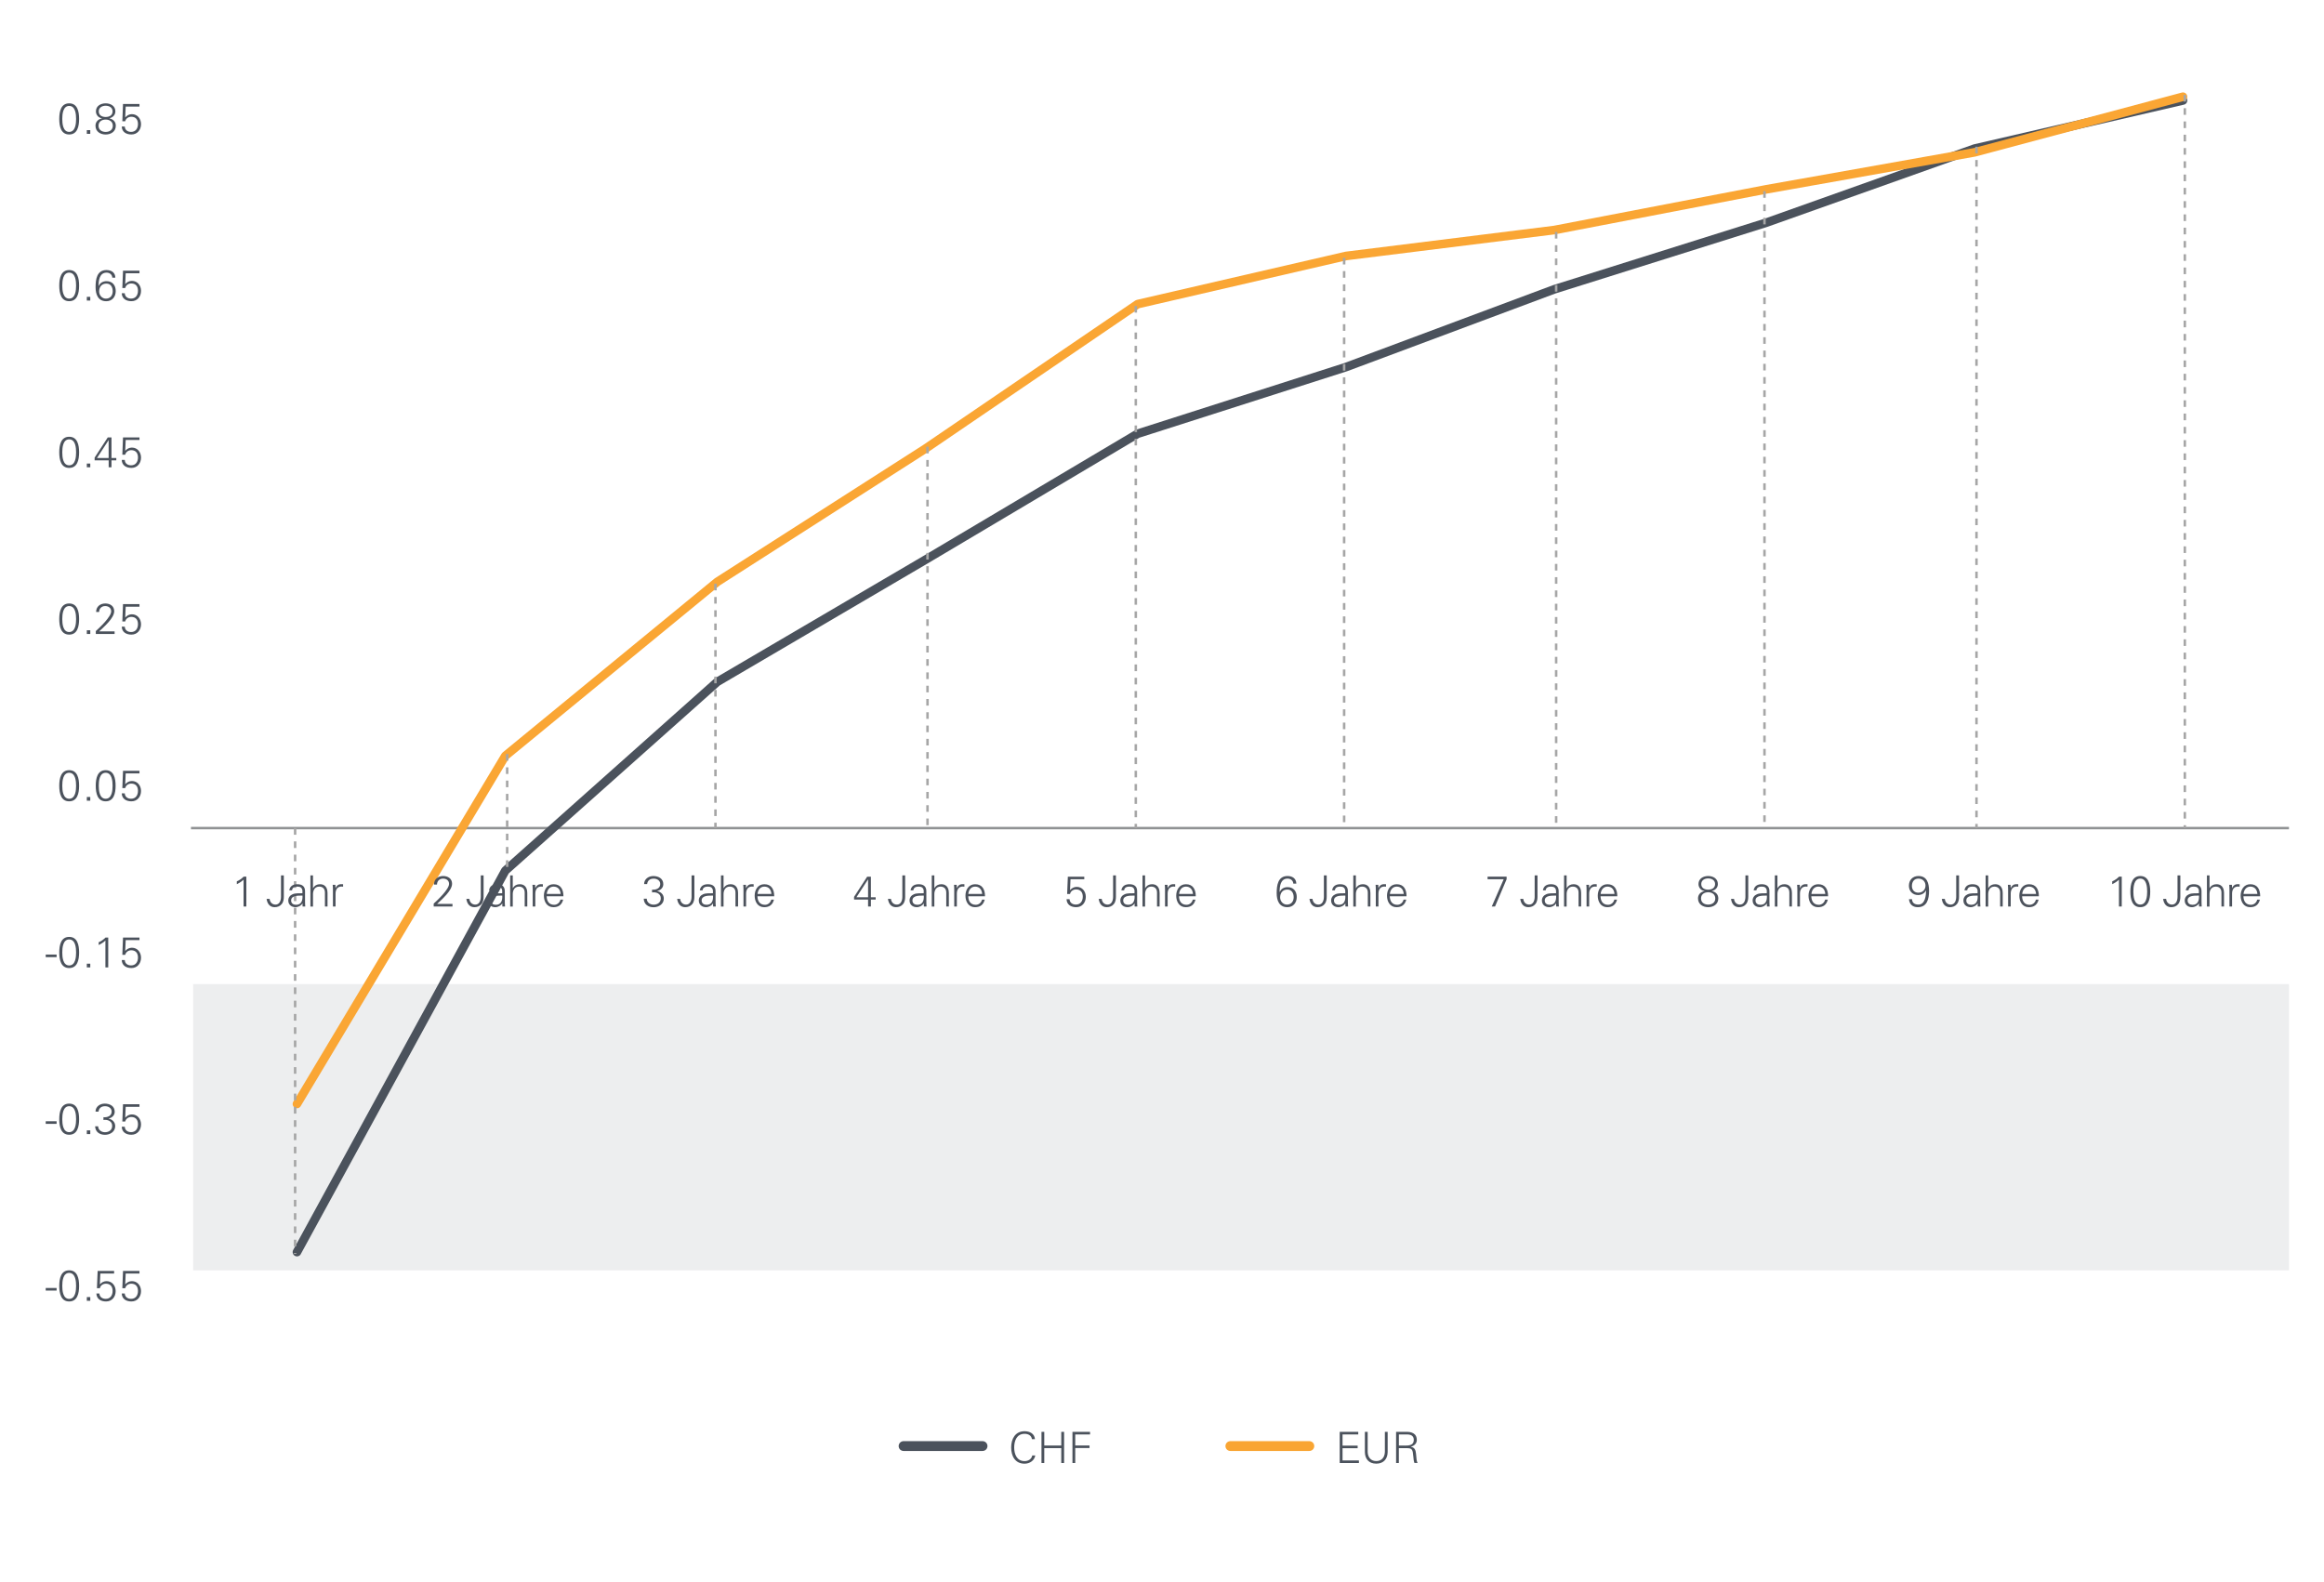 <?xml version="1.0" encoding="utf-8"?>
<!-- Generator: Adobe Illustrator 26.2.1, SVG Export Plug-In . SVG Version: 6.00 Build 0)  -->
<svg version="1.0" xmlns="http://www.w3.org/2000/svg" xmlns:xlink="http://www.w3.org/1999/xlink" x="0px" y="0px"
	 viewBox="0 0 700 476.47" enable-background="new 0 0 700 476.47" xml:space="preserve">
<g id="Produt_Chart">
	<rect x="58.17" y="296.44" opacity="0.1" fill="#4B525C" width="631.29" height="86.23"/>
	<g>
		<g>
			<g>
				<g>
					<g>
						<path fill="#4B525C" d="M310.82,433.53c-0.15-1.14-1.14-1.61-2.21-1.61c-2.41,0-3.13,2.18-3.13,4.11s0.73,4.11,3.13,4.11
							c1.04,0,2.08-0.52,2.31-1.69h0.91c-0.27,1.57-1.72,2.47-3.22,2.47c-2.85,0-4.04-2.29-4.04-4.89c0-2.57,1.21-4.89,4.04-4.89
							c1.53,0,2.99,0.7,3.12,2.39H310.82z"/>
						<path fill="#4B525C" d="M313.7,440.72v-9.39h0.84v4.12h5.12v-4.12h0.85v9.39h-0.85v-4.49h-5.12v4.49H313.7z"/>
						<path fill="#4B525C" d="M323.03,440.72v-9.39h5.3v0.78h-4.46v3.32h4.3v0.78h-4.3v4.51H323.03z"/>
					</g>
					
						<line fill="none" stroke="#4B525C" stroke-width="2.96" stroke-linecap="round" stroke-linejoin="round" stroke-miterlimit="10" x1="295.95" y1="435.61" x2="272.16" y2="435.61"/>
				</g>
			</g>
		</g>
		<g>
			<g>
				<g>
					<g>
						<path fill="#4B525C" d="M403.53,440.72v-9.39h5.58v0.78h-4.73v3.37h4.55v0.78h-4.55v3.68h4.93v0.78H403.53z"/>
						<path fill="#4B525C" d="M411.95,431.33v6.07c0.06,1.7,1.04,2.73,2.59,2.73s2.52-1.03,2.59-2.73v-6.07h0.84v6.08
							c-0.03,2.01-1.16,3.5-3.43,3.5c-2.28,0-3.41-1.48-3.43-3.5v-6.08H411.95z"/>
						<path fill="#4B525C" d="M421.36,440.72h-0.85v-9.39h3.07c0.82,0,1.5,0.05,2.21,0.49c0.65,0.39,0.96,1.07,0.96,1.96
							c0,1.01-0.71,1.74-1.81,2.02v0.03c1.2,0.2,1.46,1,1.57,2.09c0.17,1.52,0.12,2.22,0.49,2.79h-0.97
							c-0.22-0.62-0.27-1.29-0.33-1.95c-0.19-2.14-0.33-2.52-2.03-2.52h-2.33V440.72z M423.16,435.47c1.2,0,2.68-0.08,2.68-1.68
							c0-1.81-1.69-1.68-2.59-1.68h-1.9v3.35H423.16z"/>
					</g>
					
						<line fill="none" stroke="#F9A533" stroke-width="2.96" stroke-linecap="round" stroke-linejoin="round" stroke-miterlimit="10" x1="394.38" y1="435.61" x2="370.59" y2="435.61"/>
				</g>
			</g>
		</g>
	</g>
	<g>
		<line fill="none" stroke="#909294" stroke-width="0.738" x1="57.52" y1="249.45" x2="689.45" y2="249.45"/>
	</g>
	<g>
		
			<polyline fill="none" stroke="#4B525C" stroke-width="2.603" stroke-linecap="round" stroke-linejoin="round" stroke-miterlimit="10" points="
			89.45,377.17 152.2,262.28 216.06,205.39 278.81,168.58 342.67,130.65 405.42,110.57 468.16,87.15 532.03,67.07 594.77,44.76 
			657.52,30.26 		"/>
	</g>
	<g>
		
			<polyline fill="none" stroke="#FAA634" stroke-width="2.603" stroke-linecap="round" stroke-linejoin="round" stroke-miterlimit="10" points="
			89.45,332.55 152.2,227.7 216.06,175.27 278.81,135.11 342.67,91.61 405.42,77.11 468.16,69.3 532.03,57.03 594.77,45.88 
			657.52,29.14 		"/>
	</g>
	<g>
		
			<path fill="none" stroke="#A6A6A6" stroke-width="0.75" stroke-linejoin="round" stroke-miterlimit="10" stroke-dasharray="2,2" d="
			M88.89,249.45v128.28 M152.76,227.14v35.7 M215.5,175.83v73.62 M279.37,134.56v114.89 M342.11,92.17v157.28 M404.86,77.67v171.78
			 M468.72,69.86v179.59 M531.47,57.59v191.86 M595.33,44.2v205.25 M658.08,28.59v220.86"/>
	</g>
	<g>
		<g>
			<g>
				<g>
					<path fill="#4C525C" d="M71.32,265.5c0.77-0.31,1.48-0.83,2.07-1.42h0.81v9h-0.84V265c-0.6,0.57-1.3,1-2.03,1.35V265.5z"/>
					<path fill="#4C525C" d="M81.21,270.77c0.09,1.01,0.77,1.73,1.78,1.73c1.2,0,1.65-1.21,1.65-2.34v-6.46h0.85v6.33
						c0,0.69-0.04,1.59-0.65,2.33c-0.53,0.65-1.31,0.92-2.12,0.92c-1.52,0-2.24-1.14-2.42-2.51H81.21z"/>
					<path fill="#4C525C" d="M91.11,268.48c-0.08-1.07-0.62-1.4-1.55-1.4c-0.82,0-1.5,0.25-1.6,1.13h-0.83
						c0.2-1.34,1.2-1.85,2.44-1.85c1.44,0,2.34,0.66,2.31,2.16v3.09c-0.01,0.51,0.04,1.03,0.07,1.47h-0.81l-0.03-0.96h-0.03
						l-0.04,0.09c-0.29,0.55-1.16,1.07-2.04,1.07c-1.21,0-2.17-0.74-2.17-2.02c0-0.88,0.53-1.56,1.31-1.88
						c0.87-0.38,2-0.25,2.95-0.3V268.48z M89.16,272.56c1.7,0,2.03-1.4,1.95-2.77c-1.11,0.04-3.42-0.17-3.42,1.47
						C87.69,272.15,88.36,272.56,89.16,272.56z"/>
					<path fill="#4C525C" d="M94.28,267.54h0.03c0.46-0.81,1.2-1.18,2.04-1.18c2.13,0,2.3,1.89,2.3,2.64v4.08h-0.78v-4.21
						c0-1.13-0.65-1.79-1.72-1.79c-1.29,0-1.87,1.08-1.87,2.25v3.76H93.5v-9.39h0.78V267.54z"/>
					<path fill="#4C525C" d="M101.06,273.08h-0.78v-5.06c0.01-0.51-0.04-1.03-0.07-1.47h0.81l0.04,0.96h0.03
						c0.23-0.66,0.82-1.13,1.47-1.16c0.26-0.01,0.52,0,0.78,0.01v0.75c-0.16-0.01-0.32-0.05-0.48-0.05c-1.16,0-1.77,0.83-1.79,2.08
						V273.08z"/>
				</g>
			</g>
		</g>
	</g>
	<g>
		<g>
			<g>
				<g>
					<path fill="#4C525C" d="M130.63,273.08v-0.88c1.17-1.05,4.63-4.32,4.63-5.93c0-1.05-0.83-1.6-1.81-1.6
						c-1.08,0-1.82,0.74-1.82,1.79h-0.91c0-1.59,1.2-2.57,2.76-2.57c1.44,0,2.69,0.77,2.69,2.33c0,2.11-3.13,4.75-4.52,6.08h4.64
						v0.78H130.63z"/>
					<path fill="#4C525C" d="M141.38,270.77c0.09,1.01,0.77,1.73,1.78,1.73c1.2,0,1.65-1.21,1.65-2.34v-6.46h0.85v6.33
						c0,0.69-0.04,1.59-0.65,2.33c-0.53,0.65-1.31,0.92-2.12,0.92c-1.52,0-2.24-1.14-2.42-2.51H141.38z"/>
					<path fill="#4C525C" d="M151.28,268.48c-0.08-1.07-0.62-1.4-1.55-1.4c-0.82,0-1.5,0.25-1.6,1.13h-0.83
						c0.2-1.34,1.2-1.85,2.44-1.85c1.44,0,2.34,0.66,2.31,2.16v3.09c-0.01,0.51,0.04,1.03,0.07,1.47h-0.81l-0.03-0.96h-0.03
						l-0.04,0.09c-0.29,0.55-1.16,1.07-2.04,1.07c-1.21,0-2.17-0.74-2.17-2.02c0-0.88,0.53-1.56,1.31-1.88
						c0.87-0.38,2-0.25,2.95-0.3V268.48z M149.33,272.56c1.7,0,2.03-1.4,1.95-2.77c-1.11,0.04-3.42-0.17-3.42,1.47
						C147.86,272.15,148.53,272.56,149.33,272.56z"/>
					<path fill="#4C525C" d="M154.45,267.54h0.03c0.46-0.81,1.2-1.18,2.04-1.18c2.13,0,2.3,1.89,2.3,2.64v4.08h-0.78v-4.21
						c0-1.13-0.65-1.79-1.72-1.79c-1.29,0-1.87,1.08-1.87,2.25v3.76h-0.78v-9.39h0.78V267.54z"/>
					<path fill="#4C525C" d="M161.23,273.08h-0.78v-5.06c0.01-0.51-0.04-1.03-0.07-1.47h0.81l0.04,0.96h0.03
						c0.23-0.66,0.82-1.13,1.47-1.16c0.26-0.01,0.52,0,0.78,0.01v0.75c-0.16-0.01-0.32-0.05-0.48-0.05c-1.16,0-1.77,0.83-1.79,2.08
						V273.08z"/>
					<path fill="#4C525C" d="M164.66,270c0.03,1.39,0.66,2.56,2.26,2.56c0.92,0,1.69-0.66,1.89-1.56h0.82
						c-0.4,1.56-1.38,2.28-2.95,2.28c-1.95,0-2.86-1.68-2.86-3.46c0-1.77,0.97-3.46,2.91-3.46c2.18,0,2.98,1.6,2.98,3.64H164.66z
						 M168.86,269.29c-0.09-1.26-0.77-2.21-2.12-2.21c-1.27,0-1.95,1.07-2.05,2.21H168.86z"/>
				</g>
			</g>
		</g>
	</g>
	<g>
		<g>
			<g>
				<g>
					<path fill="#4C525C" d="M196.39,267.99c1.16,0.13,2.48-0.34,2.48-1.69c0-1.04-0.94-1.62-1.99-1.62c-1.14,0-1.85,0.6-1.96,1.64
						h-0.91c0-1.52,1.35-2.42,2.76-2.42c1.52,0,3.02,0.71,3.02,2.46c0,1.09-0.83,1.82-1.83,2.03v0.03c1.14,0.25,1.98,1.07,1.98,2.28
						c0,1.69-1.57,2.6-3.08,2.6c-1.59,0-2.91-0.86-2.96-2.57h0.91c0.01,1.12,1,1.79,2.04,1.79c1.2,0,2.18-0.64,2.18-1.92
						c0-1.44-1.39-1.95-2.63-1.77V267.99z"/>
					<path fill="#4C525C" d="M204.87,270.77c0.09,1.01,0.77,1.73,1.78,1.73c1.2,0,1.65-1.21,1.65-2.34v-6.46h0.85v6.33
						c0,0.69-0.04,1.59-0.65,2.33c-0.53,0.65-1.31,0.92-2.12,0.92c-1.52,0-2.24-1.14-2.42-2.51H204.87z"/>
					<path fill="#4C525C" d="M214.76,268.48c-0.08-1.07-0.62-1.4-1.55-1.4c-0.82,0-1.5,0.25-1.6,1.13h-0.83
						c0.2-1.34,1.2-1.85,2.44-1.85c1.44,0,2.34,0.66,2.31,2.16v3.09c-0.01,0.51,0.04,1.03,0.07,1.47h-0.81l-0.03-0.96h-0.03
						l-0.04,0.09c-0.29,0.55-1.16,1.07-2.04,1.07c-1.21,0-2.17-0.74-2.17-2.02c0-0.88,0.53-1.56,1.31-1.88
						c0.87-0.38,2-0.25,2.95-0.3V268.48z M212.81,272.56c1.7,0,2.03-1.4,1.95-2.77c-1.11,0.04-3.42-0.17-3.42,1.47
						C211.34,272.15,212.02,272.56,212.81,272.56z"/>
					<path fill="#4C525C" d="M217.94,267.54h0.03c0.46-0.81,1.2-1.18,2.04-1.18c2.13,0,2.3,1.89,2.3,2.64v4.08h-0.78v-4.21
						c0-1.13-0.65-1.79-1.72-1.79c-1.29,0-1.87,1.08-1.87,2.25v3.76h-0.78v-9.39h0.78V267.54z"/>
					<path fill="#4C525C" d="M224.72,273.08h-0.78v-5.06c0.01-0.51-0.04-1.03-0.07-1.47h0.81l0.04,0.96h0.03
						c0.23-0.66,0.82-1.13,1.47-1.16c0.26-0.01,0.52,0,0.78,0.01v0.75c-0.16-0.01-0.32-0.05-0.48-0.05c-1.16,0-1.77,0.83-1.79,2.08
						V273.08z"/>
					<path fill="#4C525C" d="M228.15,270c0.03,1.39,0.66,2.56,2.26,2.56c0.92,0,1.69-0.66,1.89-1.56h0.82
						c-0.4,1.56-1.38,2.28-2.95,2.28c-1.95,0-2.86-1.68-2.86-3.46c0-1.77,0.97-3.46,2.91-3.46c2.18,0,2.98,1.6,2.98,3.64H228.15z
						 M232.35,269.29c-0.09-1.26-0.77-2.21-2.12-2.21c-1.27,0-1.95,1.07-2.05,2.21H232.35z"/>
				</g>
			</g>
		</g>
	</g>
	<g>
		<g>
			<g>
				<g>
					<path fill="#4C525C" d="M261.47,270.99h-4.22v-0.82l3.95-6.08h1.12v6.2h1.44v0.7h-1.44v2.09h-0.85V270.99z M261.47,264.93
						h-0.03l-3.48,5.36h3.51V264.93z"/>
					<path fill="#4C525C" d="M268.36,270.77c0.09,1.01,0.77,1.73,1.78,1.73c1.2,0,1.65-1.21,1.65-2.34v-6.46h0.85v6.33
						c0,0.69-0.04,1.59-0.65,2.33c-0.53,0.65-1.31,0.92-2.12,0.92c-1.52,0-2.24-1.14-2.42-2.51H268.36z"/>
					<path fill="#4C525C" d="M278.25,268.48c-0.08-1.07-0.62-1.4-1.55-1.4c-0.82,0-1.5,0.25-1.6,1.13h-0.83
						c0.2-1.34,1.2-1.85,2.44-1.85c1.44,0,2.34,0.66,2.31,2.16v3.09c-0.01,0.51,0.04,1.03,0.06,1.47h-0.81l-0.03-0.96h-0.03
						l-0.04,0.09c-0.29,0.55-1.16,1.07-2.04,1.07c-1.21,0-2.17-0.74-2.17-2.02c0-0.88,0.53-1.56,1.31-1.88
						c0.87-0.38,2-0.25,2.95-0.3V268.48z M276.3,272.56c1.7,0,2.03-1.4,1.95-2.77c-1.11,0.04-3.42-0.17-3.42,1.47
						C274.83,272.15,275.51,272.56,276.3,272.56z"/>
					<path fill="#4C525C" d="M281.43,267.54h0.03c0.46-0.81,1.2-1.18,2.04-1.18c2.13,0,2.3,1.89,2.3,2.64v4.08h-0.78v-4.21
						c0-1.13-0.65-1.79-1.72-1.79c-1.29,0-1.87,1.08-1.87,2.25v3.76h-0.78v-9.39h0.78V267.54z"/>
					<path fill="#4C525C" d="M288.2,273.08h-0.78v-5.06c0.01-0.51-0.04-1.03-0.07-1.47h0.81l0.04,0.96h0.03
						c0.23-0.66,0.82-1.13,1.47-1.16c0.26-0.01,0.52,0,0.78,0.01v0.75c-0.16-0.01-0.32-0.05-0.48-0.05c-1.16,0-1.77,0.83-1.79,2.08
						V273.08z"/>
					<path fill="#4C525C" d="M291.64,270c0.03,1.39,0.66,2.56,2.26,2.56c0.92,0,1.69-0.66,1.89-1.56h0.82
						c-0.4,1.56-1.38,2.28-2.95,2.28c-1.95,0-2.86-1.68-2.86-3.46c0-1.77,0.97-3.46,2.91-3.46c2.18,0,2.98,1.6,2.98,3.64H291.64z
						 M295.83,269.29c-0.09-1.26-0.77-2.21-2.12-2.21c-1.27,0-1.95,1.07-2.05,2.21H295.83z"/>
				</g>
			</g>
		</g>
	</g>
	<g>
		<g>
			<g>
				<g>
					<path fill="#4C525C" d="M321.64,264.09h4.95v0.78h-4.15l-0.14,3.21l0.03,0.03c0.51-0.58,1.17-0.95,1.98-0.95
						c1.69,0,2.74,1.39,2.74,3c0,1.73-1.11,3.12-2.89,3.12c-1.52,0-2.86-0.7-2.91-2.41h0.91c0.05,1.08,0.88,1.62,1.91,1.62
						c1.4,0,2.07-1.08,2.07-2.38c0-1.3-0.66-2.18-2.02-2.18c-0.86,0-1.64,0.52-1.82,1.37h-0.87L321.64,264.09z"/>
					<path fill="#4C525C" d="M331.84,270.77c0.09,1.01,0.77,1.73,1.78,1.73c1.2,0,1.65-1.21,1.65-2.34v-6.46h0.85v6.33
						c0,0.69-0.04,1.59-0.65,2.33c-0.53,0.65-1.31,0.92-2.12,0.92c-1.52,0-2.24-1.14-2.42-2.51H331.84z"/>
					<path fill="#4C525C" d="M341.74,268.48c-0.08-1.07-0.62-1.4-1.55-1.4c-0.82,0-1.5,0.25-1.6,1.13h-0.83
						c0.2-1.34,1.2-1.85,2.44-1.85c1.44,0,2.34,0.66,2.31,2.16v3.09c-0.01,0.51,0.04,1.03,0.06,1.47h-0.81l-0.03-0.96h-0.03
						l-0.04,0.09c-0.29,0.55-1.16,1.07-2.04,1.07c-1.21,0-2.17-0.74-2.17-2.02c0-0.88,0.53-1.56,1.31-1.88
						c0.87-0.38,2-0.25,2.95-0.3V268.48z M339.79,272.56c1.7,0,2.03-1.4,1.95-2.77c-1.11,0.04-3.42-0.17-3.42,1.47
						C338.32,272.15,338.99,272.56,339.79,272.56z"/>
					<path fill="#4C525C" d="M344.91,267.54h0.03c0.46-0.81,1.2-1.18,2.04-1.18c2.13,0,2.3,1.89,2.3,2.64v4.08h-0.78v-4.21
						c0-1.13-0.65-1.79-1.72-1.79c-1.29,0-1.87,1.08-1.87,2.25v3.76h-0.78v-9.39h0.78V267.54z"/>
					<path fill="#4C525C" d="M351.69,273.08h-0.78v-5.06c0.01-0.51-0.04-1.03-0.07-1.47h0.81l0.04,0.96h0.03
						c0.23-0.66,0.82-1.13,1.47-1.16c0.26-0.01,0.52,0,0.78,0.01v0.75c-0.16-0.01-0.32-0.05-0.48-0.05c-1.16,0-1.77,0.83-1.79,2.08
						V273.08z"/>
					<path fill="#4C525C" d="M355.12,270c0.03,1.39,0.66,2.56,2.26,2.56c0.92,0,1.69-0.66,1.89-1.56h0.82
						c-0.4,1.56-1.38,2.28-2.95,2.28c-1.95,0-2.86-1.68-2.86-3.46c0-1.77,0.97-3.46,2.91-3.46c2.18,0,2.98,1.6,2.98,3.64H355.12z
						 M359.32,269.29c-0.09-1.26-0.77-2.21-2.12-2.21c-1.27,0-1.95,1.07-2.05,2.21H359.32z"/>
				</g>
			</g>
		</g>
	</g>
	<g>
		<g>
			<g>
				<g>
					<path fill="#4C525C" d="M390.46,266.19h-0.91c-0.04-0.94-0.79-1.52-1.72-1.52c-2.16,0-2.4,2.35-2.4,4.04h0.03
						c0.4-0.99,1.31-1.47,2.37-1.47c1.78,0,2.76,1.26,2.76,2.98c0,1.72-1.07,3.06-2.83,3.06c-2.51,0-3.22-2.08-3.22-4.24
						c0-2.3,0.36-5.15,3.28-5.15C389.26,263.89,390.43,264.63,390.46,266.19z M385.58,270.34c0,1.13,0.86,2.16,2.03,2.16
						c1.33,0,2.05-0.95,2.05-2.22c0-1.18-0.55-2.31-1.88-2.31C386.35,267.96,385.58,269,385.58,270.34z"/>
					<path fill="#4C525C" d="M395.33,270.77c0.09,1.01,0.77,1.73,1.78,1.73c1.2,0,1.65-1.21,1.65-2.34v-6.46h0.85v6.33
						c0,0.69-0.04,1.59-0.65,2.33c-0.53,0.65-1.31,0.92-2.12,0.92c-1.52,0-2.24-1.14-2.42-2.51H395.33z"/>
					<path fill="#4C525C" d="M405.22,268.48c-0.08-1.07-0.62-1.4-1.55-1.4c-0.82,0-1.5,0.25-1.6,1.13h-0.83
						c0.2-1.34,1.2-1.85,2.44-1.85c1.44,0,2.34,0.66,2.31,2.16v3.09c-0.01,0.51,0.04,1.03,0.06,1.47h-0.8l-0.03-0.96h-0.03
						l-0.04,0.09c-0.29,0.55-1.16,1.07-2.04,1.07c-1.21,0-2.17-0.74-2.17-2.02c0-0.88,0.53-1.56,1.31-1.88
						c0.87-0.38,2-0.25,2.95-0.3V268.48z M403.27,272.56c1.7,0,2.03-1.4,1.95-2.77c-1.11,0.04-3.42-0.17-3.42,1.47
						C401.8,272.15,402.48,272.56,403.27,272.56z"/>
					<path fill="#4C525C" d="M408.4,267.54h0.03c0.46-0.81,1.2-1.18,2.04-1.18c2.13,0,2.3,1.89,2.3,2.64v4.08h-0.78v-4.21
						c0-1.13-0.65-1.79-1.72-1.79c-1.29,0-1.87,1.08-1.87,2.25v3.76h-0.78v-9.39h0.78V267.54z"/>
					<path fill="#4C525C" d="M415.18,273.08h-0.78v-5.06c0.01-0.51-0.04-1.03-0.06-1.47h0.81l0.04,0.96h0.03
						c0.23-0.66,0.82-1.13,1.47-1.16c0.26-0.01,0.52,0,0.78,0.01v0.75c-0.15-0.01-0.32-0.05-0.48-0.05c-1.16,0-1.77,0.83-1.79,2.08
						V273.08z"/>
					<path fill="#4C525C" d="M418.61,270c0.03,1.39,0.66,2.56,2.26,2.56c0.92,0,1.69-0.66,1.89-1.56h0.82
						c-0.4,1.56-1.38,2.28-2.95,2.28c-1.95,0-2.86-1.68-2.86-3.46c0-1.77,0.97-3.46,2.91-3.46c2.18,0,2.98,1.6,2.98,3.64H418.61z
						 M422.81,269.29c-0.09-1.26-0.77-2.21-2.12-2.21c-1.27,0-1.95,1.07-2.05,2.21H422.81z"/>
				</g>
			</g>
		</g>
	</g>
	<g>
		<g>
			<g>
				<g>
					<path fill="#4C525C" d="M453.81,264.84l-3.5,8.24h-0.99l3.6-8.22h-4.85v-0.78h5.73V264.84z"/>
					<path fill="#4C525C" d="M458.82,270.77c0.09,1.01,0.77,1.73,1.78,1.73c1.2,0,1.65-1.21,1.65-2.34v-6.46h0.85v6.33
						c0,0.69-0.04,1.59-0.65,2.33c-0.53,0.65-1.31,0.92-2.12,0.92c-1.52,0-2.24-1.14-2.42-2.51H458.82z"/>
					<path fill="#4C525C" d="M468.71,268.48c-0.08-1.07-0.62-1.4-1.55-1.4c-0.82,0-1.5,0.25-1.6,1.13h-0.83
						c0.2-1.34,1.2-1.85,2.44-1.85c1.44,0,2.34,0.66,2.31,2.16v3.09c-0.01,0.51,0.04,1.03,0.07,1.47h-0.81l-0.03-0.96h-0.03
						l-0.04,0.09c-0.29,0.55-1.16,1.07-2.04,1.07c-1.21,0-2.17-0.74-2.17-2.02c0-0.88,0.53-1.56,1.31-1.88
						c0.87-0.38,2-0.25,2.95-0.3V268.48z M466.76,272.56c1.7,0,2.03-1.4,1.95-2.77c-1.11,0.04-3.42-0.17-3.42,1.47
						C465.29,272.15,465.96,272.56,466.76,272.56z"/>
					<path fill="#4C525C" d="M471.88,267.54h0.03c0.46-0.81,1.2-1.18,2.04-1.18c2.13,0,2.3,1.89,2.3,2.64v4.08h-0.78v-4.21
						c0-1.13-0.65-1.79-1.72-1.79c-1.29,0-1.87,1.08-1.87,2.25v3.76h-0.78v-9.39h0.78V267.54z"/>
					<path fill="#4C525C" d="M478.66,273.08h-0.78v-5.06c0.01-0.51-0.04-1.03-0.07-1.47h0.81l0.04,0.96h0.03
						c0.23-0.66,0.82-1.13,1.47-1.16c0.26-0.01,0.52,0,0.78,0.01v0.75c-0.16-0.01-0.32-0.05-0.48-0.05c-1.16,0-1.77,0.83-1.79,2.08
						V273.08z"/>
					<path fill="#4C525C" d="M482.09,270c0.03,1.39,0.66,2.56,2.26,2.56c0.92,0,1.69-0.66,1.89-1.56h0.82
						c-0.4,1.56-1.38,2.28-2.95,2.28c-1.95,0-2.86-1.68-2.86-3.46c0-1.77,0.97-3.46,2.91-3.46c2.18,0,2.98,1.6,2.98,3.64H482.09z
						 M486.29,269.29c-0.09-1.26-0.77-2.21-2.12-2.21c-1.27,0-1.95,1.07-2.05,2.21H486.29z"/>
				</g>
			</g>
		</g>
	</g>
	<g>
		<g>
			<g>
				<g>
					<path fill="#4C525C" d="M513.42,268.39c-1.05-0.1-1.83-1.01-1.83-2.08c0-1.66,1.48-2.42,2.92-2.42s2.92,0.75,2.92,2.42
						c0,1.09-0.78,1.85-1.81,2.08v0.01c1.2,0.31,1.94,1.04,1.94,2.24c0,1.82-1.55,2.64-3.05,2.64s-3.06-0.82-3.06-2.64
						c-0.01-1.16,0.79-1.98,1.96-2.22V268.39z M514.51,272.5c1.12,0,2.14-0.57,2.14-1.86s-1.03-1.86-2.14-1.86s-2.15,0.57-2.15,1.86
						S513.4,272.5,514.51,272.5z M514.51,268c1.2,0,2.08-0.57,2.08-1.69c0-1.21-1.08-1.7-2.08-1.7s-2.08,0.49-2.08,1.7
						C512.43,267.43,513.32,268,514.51,268z"/>
					<path fill="#4C525C" d="M522.3,270.77c0.09,1.01,0.77,1.73,1.78,1.73c1.2,0,1.65-1.21,1.65-2.34v-6.46h0.85v6.33
						c0,0.69-0.04,1.59-0.65,2.33c-0.53,0.65-1.31,0.92-2.12,0.92c-1.52,0-2.24-1.14-2.42-2.51H522.3z"/>
					<path fill="#4C525C" d="M532.19,268.48c-0.08-1.07-0.62-1.4-1.55-1.4c-0.82,0-1.5,0.25-1.6,1.13h-0.83
						c0.2-1.34,1.2-1.85,2.44-1.85c1.44,0,2.34,0.66,2.31,2.16v3.09c-0.01,0.51,0.04,1.03,0.06,1.47h-0.81l-0.03-0.96h-0.03
						l-0.04,0.09c-0.29,0.55-1.16,1.07-2.04,1.07c-1.21,0-2.17-0.74-2.17-2.02c0-0.88,0.53-1.56,1.31-1.88
						c0.87-0.38,2-0.25,2.95-0.3V268.48z M530.24,272.56c1.7,0,2.03-1.4,1.95-2.77c-1.11,0.04-3.42-0.17-3.42,1.47
						C528.78,272.15,529.45,272.56,530.24,272.56z"/>
					<path fill="#4C525C" d="M535.37,267.54h0.03c0.46-0.81,1.2-1.18,2.04-1.18c2.13,0,2.3,1.89,2.3,2.64v4.08h-0.78v-4.21
						c0-1.13-0.65-1.79-1.72-1.79c-1.29,0-1.87,1.08-1.87,2.25v3.76h-0.78v-9.39h0.78V267.54z"/>
					<path fill="#4C525C" d="M542.15,273.08h-0.78v-5.06c0.01-0.51-0.04-1.03-0.07-1.47h0.81l0.04,0.96h0.03
						c0.23-0.66,0.82-1.13,1.47-1.16c0.26-0.01,0.52,0,0.78,0.01v0.75c-0.16-0.01-0.32-0.05-0.48-0.05c-1.16,0-1.77,0.83-1.79,2.08
						V273.08z"/>
					<path fill="#4C525C" d="M545.58,270c0.03,1.39,0.66,2.56,2.26,2.56c0.92,0,1.69-0.66,1.89-1.56h0.82
						c-0.4,1.56-1.38,2.28-2.95,2.28c-1.95,0-2.86-1.68-2.86-3.46c0-1.77,0.97-3.46,2.91-3.46c2.18,0,2.98,1.6,2.98,3.64H545.58z
						 M549.78,269.29c-0.09-1.26-0.77-2.21-2.12-2.21c-1.27,0-1.95,1.07-2.05,2.21H549.78z"/>
				</g>
			</g>
		</g>
	</g>
	<g>
		<g>
			<g>
				<g>
					<path fill="#4C525C" d="M575.91,270.87c0.04,1.18,0.84,1.62,1.95,1.62c2.05,0,2.28-2.89,2.28-4.25h-0.03
						c-0.44,0.87-1.34,1.38-2.38,1.38c-1.62,0-2.76-1.18-2.76-2.79c0-1.72,1.13-2.94,2.87-2.94c2.61,0,3.2,2.21,3.2,4.45
						c0,2.42-0.55,4.94-3.42,4.94c-1.6,0-2.51-0.98-2.63-2.41H575.91z M575.88,266.89c0,1.18,0.74,2.02,1.92,2.02
						c1.25,0,2.17-0.88,2.17-2.13c0-1.23-0.88-2.11-2.12-2.11C576.52,264.67,575.88,265.65,575.88,266.89z"/>
					<path fill="#4C525C" d="M585.79,270.77c0.09,1.01,0.77,1.73,1.78,1.73c1.2,0,1.65-1.21,1.65-2.34v-6.46h0.85v6.33
						c0,0.69-0.04,1.59-0.65,2.33c-0.53,0.65-1.31,0.92-2.12,0.92c-1.52,0-2.24-1.14-2.42-2.51H585.79z"/>
					<path fill="#4C525C" d="M595.68,268.48c-0.08-1.07-0.62-1.4-1.55-1.4c-0.82,0-1.5,0.25-1.6,1.13h-0.83
						c0.2-1.34,1.2-1.85,2.44-1.85c1.44,0,2.34,0.66,2.31,2.16v3.09c-0.01,0.51,0.04,1.03,0.06,1.47h-0.81l-0.03-0.96h-0.03
						l-0.04,0.09c-0.29,0.55-1.16,1.07-2.04,1.07c-1.21,0-2.17-0.74-2.17-2.02c0-0.88,0.53-1.56,1.31-1.88
						c0.87-0.38,2-0.25,2.95-0.3V268.48z M593.73,272.56c1.7,0,2.03-1.4,1.95-2.77c-1.11,0.04-3.42-0.17-3.42,1.47
						C592.26,272.15,592.94,272.56,593.73,272.56z"/>
					<path fill="#4C525C" d="M598.86,267.54h0.03c0.46-0.81,1.2-1.18,2.04-1.18c2.13,0,2.3,1.89,2.3,2.64v4.08h-0.78v-4.21
						c0-1.13-0.65-1.79-1.72-1.79c-1.29,0-1.87,1.08-1.87,2.25v3.76h-0.78v-9.39h0.78V267.54z"/>
					<path fill="#4C525C" d="M605.63,273.08h-0.78v-5.06c0.01-0.51-0.04-1.03-0.07-1.47h0.81l0.04,0.96h0.03
						c0.23-0.66,0.82-1.13,1.47-1.16c0.26-0.01,0.52,0,0.78,0.01v0.75c-0.16-0.01-0.32-0.05-0.48-0.05c-1.16,0-1.77,0.83-1.79,2.08
						V273.08z"/>
					<path fill="#4C525C" d="M609.07,270c0.03,1.39,0.66,2.56,2.26,2.56c0.92,0,1.69-0.66,1.89-1.56h0.82
						c-0.4,1.56-1.38,2.28-2.95,2.28c-1.95,0-2.86-1.68-2.86-3.46c0-1.77,0.97-3.46,2.91-3.46c2.18,0,2.98,1.6,2.98,3.64H609.07z
						 M613.27,269.29c-0.09-1.26-0.77-2.21-2.12-2.21c-1.27,0-1.95,1.07-2.05,2.21H613.27z"/>
				</g>
			</g>
		</g>
	</g>
	<g>
		<g>
			<g>
				<g>
					<path fill="#4C525C" d="M636.2,265.5c0.77-0.31,1.48-0.83,2.07-1.42h0.81v9h-0.84V265c-0.6,0.57-1.3,1-2.03,1.35V265.5z"/>
					<path fill="#4C525C" d="M647.66,268.58c0,2.29-0.53,4.69-2.99,4.69s-2.99-2.41-2.99-4.69s0.53-4.69,2.99-4.69
						S647.66,266.3,647.66,268.58z M642.58,268.58c0,1.34,0.17,3.91,2.08,3.91s2.08-2.57,2.08-3.91s-0.17-3.91-2.08-3.91
						S642.58,267.25,642.58,268.58z"/>
					<path fill="#4C525C" d="M652.45,270.77c0.09,1.01,0.77,1.73,1.78,1.73c1.2,0,1.65-1.21,1.65-2.34v-6.46h0.85v6.33
						c0,0.69-0.04,1.59-0.65,2.33c-0.53,0.65-1.31,0.92-2.12,0.92c-1.52,0-2.24-1.14-2.42-2.51H652.45z"/>
					<path fill="#4C525C" d="M662.34,268.48c-0.08-1.07-0.62-1.4-1.55-1.4c-0.82,0-1.5,0.25-1.6,1.13h-0.83
						c0.2-1.34,1.2-1.85,2.44-1.85c1.44,0,2.34,0.66,2.31,2.16v3.09c-0.01,0.51,0.04,1.03,0.06,1.47h-0.81l-0.03-0.96h-0.03
						l-0.04,0.09c-0.29,0.55-1.16,1.07-2.04,1.07c-1.21,0-2.17-0.74-2.17-2.02c0-0.88,0.53-1.56,1.31-1.88
						c0.87-0.38,2-0.25,2.95-0.3V268.48z M660.39,272.56c1.7,0,2.03-1.4,1.95-2.77c-1.11,0.04-3.42-0.17-3.42,1.47
						C658.93,272.15,659.6,272.56,660.39,272.56z"/>
					<path fill="#4C525C" d="M665.52,267.54h0.03c0.46-0.81,1.2-1.18,2.04-1.18c2.13,0,2.3,1.89,2.3,2.64v4.08h-0.78v-4.21
						c0-1.13-0.65-1.79-1.72-1.79c-1.29,0-1.87,1.08-1.87,2.25v3.76h-0.78v-9.39h0.78V267.54z"/>
					<path fill="#4C525C" d="M672.3,273.08h-0.78v-5.06c0.01-0.51-0.04-1.03-0.07-1.47h0.81l0.04,0.96h0.03
						c0.23-0.66,0.82-1.13,1.47-1.16c0.26-0.01,0.52,0,0.78,0.01v0.75c-0.16-0.01-0.32-0.05-0.48-0.05c-1.16,0-1.77,0.83-1.79,2.08
						V273.08z"/>
					<path fill="#4C525C" d="M675.73,270c0.03,1.39,0.66,2.56,2.26,2.56c0.92,0,1.69-0.66,1.89-1.56h0.82
						c-0.4,1.56-1.38,2.28-2.95,2.28c-1.95,0-2.86-1.68-2.86-3.46c0-1.77,0.97-3.46,2.91-3.46c2.18,0,2.98,1.6,2.98,3.64H675.73z
						 M679.93,269.29c-0.09-1.26-0.77-2.21-2.12-2.21c-1.27,0-1.95,1.07-2.05,2.21H679.93z"/>
				</g>
			</g>
		</g>
	</g>
	<g>
		<g>
			<g>
				<g>
					<path fill="#4B525C" d="M13.77,387.99h3.28v0.78h-3.28V387.99z"/>
					<path fill="#4B525C" d="M23.83,387.36c0,2.29-0.53,4.69-2.99,4.69s-2.99-2.41-2.99-4.69s0.53-4.69,2.99-4.69
						S23.83,385.07,23.83,387.36z M18.76,387.36c0,1.34,0.17,3.91,2.08,3.91s2.08-2.57,2.08-3.91s-0.17-3.91-2.08-3.91
						S18.76,386.02,18.76,387.36z"/>
					<path fill="#4B525C" d="M26.15,391.85v-1.12h1.04v1.12H26.15z"/>
					<path fill="#4B525C" d="M29.41,382.86h4.96v0.78h-4.15l-0.14,3.21l0.03,0.03c0.51-0.58,1.17-0.95,1.98-0.95
						c1.69,0,2.75,1.39,2.75,3c0,1.73-1.11,3.12-2.89,3.12c-1.52,0-2.86-0.7-2.92-2.41h0.91c0.05,1.08,0.89,1.62,1.91,1.62
						c1.41,0,2.07-1.08,2.07-2.38c0-1.3-0.66-2.18-2.02-2.18c-0.86,0-1.64,0.52-1.82,1.37H29.2L29.41,382.86z"/>
					<path fill="#4B525C" d="M37.05,382.86h4.96v0.78h-4.15l-0.14,3.21l0.03,0.03c0.51-0.58,1.17-0.95,1.98-0.95
						c1.69,0,2.75,1.39,2.75,3c0,1.73-1.11,3.12-2.89,3.12c-1.52,0-2.86-0.7-2.92-2.41h0.91c0.05,1.08,0.89,1.62,1.91,1.62
						c1.41,0,2.07-1.08,2.07-2.38c0-1.3-0.66-2.18-2.02-2.18c-0.86,0-1.64,0.52-1.82,1.37h-0.87L37.05,382.86z"/>
				</g>
			</g>
		</g>
	</g>
	<g>
		<g>
			<g>
				<g>
					<path fill="#4B525C" d="M13.77,337.77h3.28v0.78h-3.28V337.77z"/>
					<path fill="#4B525C" d="M23.83,337.14c0,2.29-0.53,4.69-2.99,4.69s-2.99-2.41-2.99-4.69s0.53-4.69,2.99-4.69
						S23.83,334.85,23.83,337.14z M18.76,337.14c0,1.34,0.17,3.91,2.08,3.91s2.08-2.57,2.08-3.91s-0.17-3.91-2.08-3.91
						S18.76,335.8,18.76,337.14z"/>
					<path fill="#4B525C" d="M26.15,341.63v-1.12h1.04v1.12H26.15z"/>
					<path fill="#4B525C" d="M31.14,336.54c1.16,0.13,2.49-0.34,2.49-1.69c0-1.04-0.94-1.62-1.99-1.62c-1.15,0-1.85,0.6-1.96,1.64
						h-0.91c0-1.52,1.35-2.42,2.76-2.42c1.52,0,3.02,0.71,3.02,2.46c0,1.09-0.83,1.82-1.83,2.03v0.03c1.15,0.25,1.98,1.07,1.98,2.28
						c0,1.69-1.58,2.6-3.08,2.6c-1.59,0-2.92-0.86-2.97-2.57h0.91c0.01,1.12,1,1.79,2.04,1.79c1.2,0,2.19-0.64,2.19-1.92
						c0-1.44-1.39-1.95-2.63-1.77V336.54z"/>
					<path fill="#4B525C" d="M37.05,332.64h4.96v0.78h-4.15l-0.14,3.21l0.03,0.03c0.51-0.58,1.17-0.95,1.98-0.95
						c1.69,0,2.75,1.39,2.75,3c0,1.73-1.11,3.12-2.89,3.12c-1.52,0-2.86-0.7-2.92-2.41h0.91c0.05,1.08,0.89,1.62,1.91,1.62
						c1.41,0,2.07-1.08,2.07-2.38c0-1.3-0.66-2.18-2.02-2.18c-0.86,0-1.64,0.52-1.82,1.37h-0.87L37.05,332.64z"/>
				</g>
			</g>
		</g>
	</g>
	<g>
		<g>
			<g>
				<g>
					<path fill="#4B525C" d="M13.77,287.55h3.28v0.78h-3.28V287.55z"/>
					<path fill="#4B525C" d="M23.83,286.92c0,2.29-0.53,4.69-2.99,4.69s-2.99-2.41-2.99-4.69s0.53-4.69,2.99-4.69
						S23.83,284.63,23.83,286.92z M18.76,286.92c0,1.34,0.17,3.91,2.08,3.91s2.08-2.57,2.08-3.91S22.75,283,20.84,283
						S18.76,285.58,18.76,286.92z"/>
					<path fill="#4B525C" d="M26.15,291.42v-1.12h1.04v1.12H26.15z"/>
					<path fill="#4B525C" d="M29.72,283.84c0.77-0.31,1.48-0.83,2.07-1.42h0.81v9h-0.85v-8.09c-0.6,0.57-1.3,1-2.03,1.35V283.84z"/>
					<path fill="#4B525C" d="M37.05,282.42h4.96v0.78h-4.15l-0.14,3.21l0.03,0.03c0.51-0.58,1.17-0.95,1.98-0.95
						c1.69,0,2.75,1.39,2.75,3c0,1.73-1.11,3.12-2.89,3.12c-1.52,0-2.86-0.7-2.92-2.41h0.91c0.05,1.08,0.89,1.62,1.91,1.62
						c1.41,0,2.07-1.08,2.07-2.38s-0.66-2.18-2.02-2.18c-0.86,0-1.64,0.52-1.82,1.37h-0.87L37.05,282.42z"/>
				</g>
			</g>
		</g>
	</g>
	<g>
		<g>
			<g>
				<g>
					<path fill="#4B525C" d="M23.83,236.7c0,2.29-0.53,4.69-2.99,4.69s-2.99-2.4-2.99-4.69s0.53-4.69,2.99-4.69
						S23.83,234.41,23.83,236.7z M18.76,236.7c0,1.34,0.17,3.91,2.08,3.91s2.08-2.57,2.08-3.91c0-1.34-0.17-3.91-2.08-3.91
						S18.76,235.36,18.76,236.7z"/>
					<path fill="#4B525C" d="M26.15,241.2v-1.12h1.04v1.12H26.15z"/>
					<path fill="#4B525C" d="M34.82,236.7c0,2.29-0.53,4.69-2.99,4.69s-2.99-2.4-2.99-4.69s0.53-4.69,2.99-4.69
						S34.82,234.41,34.82,236.7z M29.75,236.7c0,1.34,0.17,3.91,2.08,3.91s2.08-2.57,2.08-3.91c0-1.34-0.17-3.91-2.08-3.91
						S29.75,235.36,29.75,236.7z"/>
					<path fill="#4B525C" d="M37.05,232.2h4.96v0.78h-4.15l-0.14,3.21l0.03,0.03c0.51-0.58,1.17-0.95,1.98-0.95
						c1.69,0,2.75,1.39,2.75,3c0,1.73-1.11,3.12-2.89,3.12c-1.52,0-2.86-0.7-2.92-2.4h0.91c0.05,1.08,0.89,1.62,1.91,1.62
						c1.41,0,2.07-1.08,2.07-2.38c0-1.3-0.66-2.18-2.02-2.18c-0.86,0-1.64,0.52-1.82,1.36h-0.87L37.05,232.2z"/>
				</g>
			</g>
		</g>
	</g>
	<g>
		<g>
			<g>
				<g>
					<path fill="#4B525C" d="M23.83,186.48c0,2.29-0.53,4.69-2.99,4.69s-2.99-2.4-2.99-4.69s0.53-4.69,2.99-4.69
						S23.83,184.19,23.83,186.48z M18.76,186.48c0,1.34,0.17,3.91,2.08,3.91s2.08-2.57,2.08-3.91c0-1.34-0.17-3.91-2.08-3.91
						S18.76,185.14,18.76,186.48z"/>
					<path fill="#4B525C" d="M26.15,190.98v-1.12h1.04v1.12H26.15z"/>
					<path fill="#4B525C" d="M28.86,190.98v-0.88c1.17-1.05,4.63-4.32,4.63-5.93c0-1.05-0.83-1.6-1.81-1.6
						c-1.08,0-1.82,0.74-1.82,1.79h-0.91c0-1.59,1.2-2.57,2.76-2.57c1.45,0,2.69,0.77,2.69,2.33c0,2.11-3.14,4.75-4.53,6.08h4.65
						v0.78H28.86z"/>
					<path fill="#4B525C" d="M37.05,181.98h4.96v0.78h-4.15l-0.14,3.21l0.03,0.03c0.51-0.59,1.17-0.95,1.98-0.95
						c1.69,0,2.75,1.39,2.75,3c0,1.73-1.11,3.12-2.89,3.12c-1.52,0-2.86-0.7-2.92-2.4h0.91c0.05,1.08,0.89,1.62,1.91,1.62
						c1.41,0,2.07-1.08,2.07-2.38c0-1.3-0.66-2.18-2.02-2.18c-0.86,0-1.64,0.52-1.82,1.37h-0.87L37.05,181.98z"/>
				</g>
			</g>
		</g>
	</g>
	<g>
		<g>
			<g>
				<g>
					<path fill="#4B525C" d="M23.83,136.26c0,2.29-0.53,4.69-2.99,4.69s-2.99-2.4-2.99-4.69s0.53-4.69,2.99-4.69
						S23.83,133.97,23.83,136.26z M18.76,136.26c0,1.34,0.17,3.91,2.08,3.91s2.08-2.57,2.08-3.91c0-1.34-0.17-3.91-2.08-3.91
						S18.76,134.92,18.76,136.26z"/>
					<path fill="#4B525C" d="M26.15,140.76v-1.12h1.04v1.12H26.15z"/>
					<path fill="#4B525C" d="M32.73,138.67H28.5v-0.82l3.96-6.08h1.12v6.2h1.45v0.7h-1.45v2.09h-0.85V138.67z M32.73,132.61H32.7
						l-3.49,5.36h3.51V132.61z"/>
					<path fill="#4B525C" d="M37.05,131.76h4.96v0.78h-4.15l-0.14,3.21l0.03,0.03c0.51-0.58,1.17-0.95,1.98-0.95
						c1.69,0,2.75,1.39,2.75,3c0,1.73-1.11,3.12-2.89,3.12c-1.52,0-2.86-0.7-2.92-2.4h0.91c0.05,1.08,0.89,1.62,1.91,1.62
						c1.41,0,2.07-1.08,2.07-2.38c0-1.3-0.66-2.18-2.02-2.18c-0.86,0-1.64,0.52-1.82,1.36h-0.87L37.05,131.76z"/>
				</g>
			</g>
		</g>
	</g>
	<g>
		<g>
			<g>
				<g>
					<path fill="#4B525C" d="M23.83,86.04c0,2.29-0.53,4.69-2.99,4.69s-2.99-2.4-2.99-4.69s0.53-4.69,2.99-4.69
						S23.83,83.75,23.83,86.04z M18.76,86.04c0,1.34,0.17,3.91,2.08,3.91s2.08-2.57,2.08-3.91c0-1.34-0.17-3.91-2.08-3.91
						S18.76,84.7,18.76,86.04z"/>
					<path fill="#4B525C" d="M26.15,90.54v-1.12h1.04v1.12H26.15z"/>
					<path fill="#4B525C" d="M34.74,83.65h-0.91c-0.04-0.94-0.79-1.52-1.72-1.52c-2.16,0-2.41,2.35-2.41,4.04h0.03
						c0.4-0.99,1.32-1.47,2.37-1.47c1.78,0,2.76,1.26,2.76,2.98c0,1.72-1.07,3.06-2.84,3.06c-2.51,0-3.23-2.08-3.23-4.24
						c0-2.3,0.36-5.15,3.28-5.15C33.55,81.35,34.72,82.09,34.74,83.65z M29.86,87.8c0,1.13,0.86,2.16,2.03,2.16
						c1.33,0,2.06-0.95,2.06-2.22c0-1.18-0.55-2.31-1.89-2.31C30.63,85.42,29.86,86.46,29.86,87.8z"/>
					<path fill="#4B525C" d="M37.05,81.54h4.96v0.78h-4.15l-0.14,3.21l0.03,0.03c0.51-0.59,1.17-0.95,1.98-0.95
						c1.69,0,2.75,1.39,2.75,3c0,1.73-1.11,3.12-2.89,3.12c-1.52,0-2.86-0.7-2.92-2.4h0.91c0.05,1.08,0.89,1.62,1.91,1.62
						c1.41,0,2.07-1.08,2.07-2.38c0-1.3-0.66-2.18-2.02-2.18c-0.86,0-1.64,0.52-1.82,1.37h-0.87L37.05,81.54z"/>
				</g>
			</g>
		</g>
	</g>
	<g>
		<g>
			<g>
				<g>
					<path fill="#4B525C" d="M23.83,35.82c0,2.29-0.53,4.69-2.99,4.69s-2.99-2.4-2.99-4.69s0.53-4.69,2.99-4.69
						S23.83,33.53,23.83,35.82z M18.76,35.82c0,1.34,0.17,3.91,2.08,3.91s2.08-2.57,2.08-3.91c0-1.34-0.17-3.91-2.08-3.91
						S18.76,34.48,18.76,35.82z"/>
					<path fill="#4B525C" d="M26.15,40.32V39.2h1.04v1.12H26.15z"/>
					<path fill="#4B525C" d="M30.73,35.63c-1.05-0.1-1.84-1.01-1.84-2.08c0-1.66,1.48-2.42,2.93-2.42c1.45,0,2.93,0.75,2.93,2.42
						c0,1.09-0.78,1.85-1.81,2.08v0.01c1.2,0.31,1.94,1.04,1.94,2.24c0,1.82-1.55,2.64-3.06,2.64s-3.06-0.82-3.06-2.64
						c-0.01-1.16,0.79-1.98,1.97-2.22V35.63z M31.83,39.74c1.12,0,2.15-0.57,2.15-1.86c0-1.29-1.03-1.86-2.15-1.86
						s-2.15,0.57-2.15,1.86C29.68,39.16,30.71,39.74,31.83,39.74z M31.83,35.24c1.2,0,2.08-0.57,2.08-1.69c0-1.21-1.08-1.7-2.08-1.7
						s-2.08,0.49-2.08,1.7C29.75,34.67,30.63,35.24,31.83,35.24z"/>
					<path fill="#4B525C" d="M37.05,31.32h4.96v0.78h-4.15l-0.14,3.21l0.03,0.03c0.51-0.58,1.17-0.95,1.98-0.95
						c1.69,0,2.75,1.39,2.75,3c0,1.73-1.11,3.12-2.89,3.12c-1.52,0-2.86-0.7-2.92-2.4h0.91c0.05,1.08,0.89,1.62,1.91,1.62
						c1.41,0,2.07-1.08,2.07-2.38c0-1.3-0.66-2.18-2.02-2.18c-0.86,0-1.64,0.52-1.82,1.36h-0.87L37.05,31.32z"/>
				</g>
			</g>
		</g>
	</g>
</g>
<g id="Bar_charts">
</g>
<g id="Pie_Charts" display="none">
</g>
<g id="guides">
</g>
</svg>
